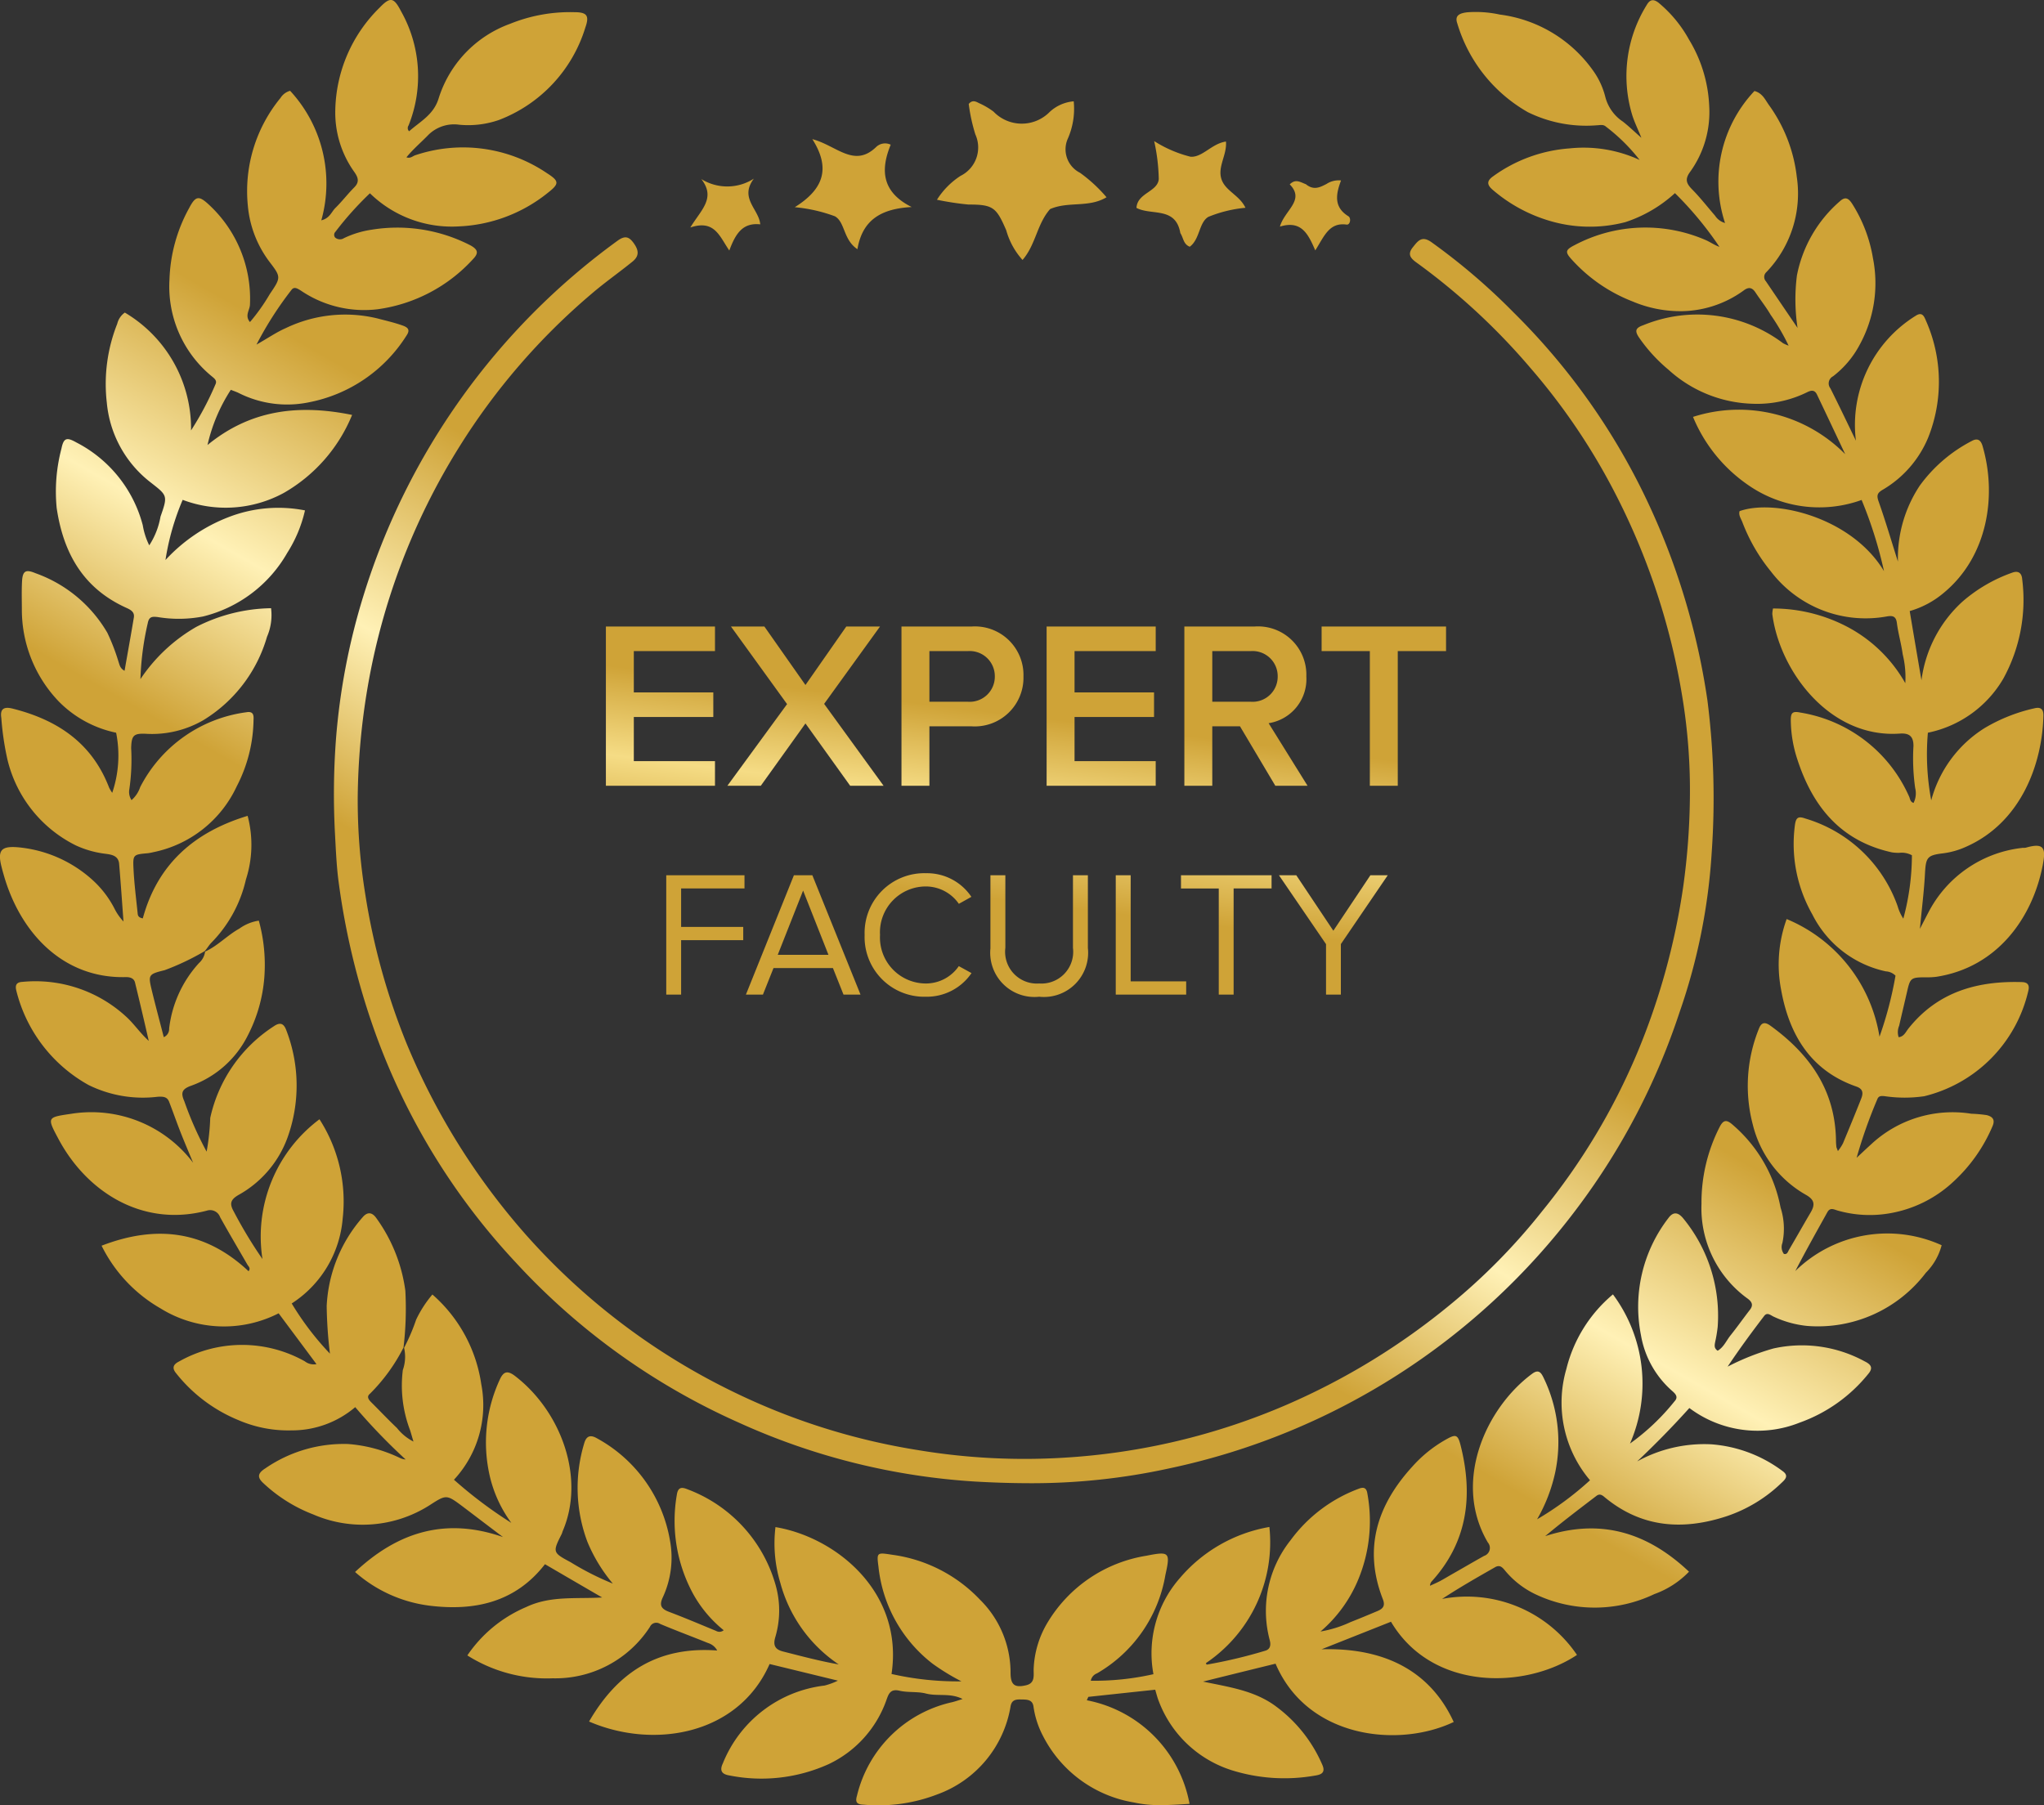 <svg xmlns="http://www.w3.org/2000/svg" xmlns:xlink="http://www.w3.org/1999/xlink" width="137" height="121" viewBox="0 0 137 121">
  <rect x="0" y="0" width="137" height="121" fill="#333333" stroke="none"/>
  <defs>
    <linearGradient id="linear-gradient" x1="0.339" y1="0.568" x2="0.457" y2="0.388" gradientUnits="objectBoundingBox">
      <stop offset="0" stop-color="#cfa337"/>
      <stop offset="0.458" stop-color="#fff1b6"/>
      <stop offset="1" stop-color="#cfa337"/>
    </linearGradient>
    <linearGradient id="linear-gradient-2" x1="0.629" y1="0.277" x2="0.5" y2="0.747" gradientUnits="objectBoundingBox">
      <stop offset="0" stop-color="#cfa337"/>
      <stop offset="0.477" stop-color="#f5dc85"/>
      <stop offset="1" stop-color="#cfa337"/>
    </linearGradient>
  </defs>
  <g id="expert_faculty_ico" transform="translate(-59.846 -101.84)">
    <path id="Union_5" data-name="Union 5" d="M75.985,120.826a8.369,8.369,0,0,1-6.079-4.459,6.025,6.025,0,0,1-.634-1.955c-.065-.512-.476-.479-.853-.488-.351-.009-.618.038-.688.48a7.6,7.6,0,0,1-4.9,5.88,10.992,10.992,0,0,1-4.964.692c-.445-.016-.556-.177-.426-.607a8.436,8.436,0,0,1,6.379-6.263c.211-.052.421-.126.7-.213-.829-.425-1.667-.164-2.45-.365-.572-.15-1.205-.055-1.782-.191-.6-.141-.726.205-.87.61a7.508,7.508,0,0,1-3.881,4.314,10.941,10.941,0,0,1-6.646.757c-.464-.074-.694-.284-.441-.812a8.412,8.412,0,0,1,6.811-5.214,4.441,4.441,0,0,0,.9-.33c-1.612-.392-3.1-.755-4.578-1.114-2.1,4.77-7.781,5.722-12.1,3.855,1.9-3.282,4.594-5.059,8.588-4.761a1.037,1.037,0,0,0-.61-.5c-1.069-.433-2.152-.834-3.216-1.283a.465.465,0,0,0-.684.2,7.553,7.553,0,0,1-6.514,3.446,9.966,9.966,0,0,1-5.723-1.534,9.023,9.023,0,0,1,3.951-3.246c1.626-.77,3.332-.532,5.085-.638-1.256-.728-2.512-1.46-3.833-2.231-1.982,2.561-4.724,3.154-7.746,2.779a9.266,9.266,0,0,1-4.983-2.256c2.911-2.729,6.12-3.666,9.917-2.342-.905-.679-1.8-1.365-2.7-2.046-1.1-.822-1.093-.815-2.25-.07a8.342,8.342,0,0,1-7.77.6,10.223,10.223,0,0,1-3.324-2.079c-.445-.4-.411-.676.108-1.007A9.272,9.272,0,0,1,23.34,96.8a9.7,9.7,0,0,1,3.454.929,1.057,1.057,0,0,0,.394.107,40.152,40.152,0,0,1-3.379-3.508,6.54,6.54,0,0,1-4.27,1.558,8.438,8.438,0,0,1-3.567-.691,10.324,10.324,0,0,1-4.157-3.125c-.313-.371-.2-.61.192-.806a8.589,8.589,0,0,1,8.422-.009.984.984,0,0,0,.783.191c-.857-1.157-1.691-2.271-2.536-3.408a8.07,8.07,0,0,1-7.921-.332,9.9,9.9,0,0,1-3.946-4.2c3.717-1.433,6.979-.989,9.852,1.711.159-.21-.01-.321-.079-.444-.61-1.057-1.234-2.111-1.828-3.179a.71.71,0,0,0-.891-.438C9.518,82.3,5.788,79.867,3.913,76.34c-.773-1.449-.764-1.439.867-1.678a8.559,8.559,0,0,1,8.164,3.283c-.281-.676-.567-1.348-.834-2.024s-.511-1.384-.778-2.071c-.137-.344-.422-.344-.75-.33a8.236,8.236,0,0,1-4.65-.788,9.983,9.983,0,0,1-4.832-6.3c-.087-.332-.051-.588.394-.611a8.973,8.973,0,0,1,7.1,2.462c.468.463.851,1.018,1.377,1.493-.3-1.307-.605-2.615-.923-3.917-.071-.281-.329-.363-.61-.359-4.251.111-7.128-3.027-8.21-6.926-.038-.131-.076-.267-.108-.4C-.2,56.968.08,56.689,1.293,56.806a8.591,8.591,0,0,1,4.861,2.141,6.733,6.733,0,0,1,1.518,1.959,3.566,3.566,0,0,0,.605.866c-.094-1.286-.183-2.574-.291-3.855-.048-.588-.553-.635-.975-.691a6.578,6.578,0,0,1-1.921-.551A8.668,8.668,0,0,1,.5,50.921a18.77,18.77,0,0,1-.411-2.786C0,47.578.2,47.339.839,47.5c3,.752,5.324,2.3,6.472,5.293a2.666,2.666,0,0,0,.211.354,7.784,7.784,0,0,0,.262-4.029,7.547,7.547,0,0,1-3.829-2.079,8.88,8.88,0,0,1-2.49-6.109c0-.645-.022-1.293.011-1.936.037-.738.248-.844.918-.564a9.093,9.093,0,0,1,4.8,3.987,13.653,13.653,0,0,1,.745,1.931c.075.215.1.453.41.619.21-1.207.426-2.388.622-3.568.06-.371-.2-.517-.5-.651C5.587,39.444,4.254,37.1,3.8,34.066a11.284,11.284,0,0,1,.318-3.991c.146-.727.356-.779.992-.42a8.723,8.723,0,0,1,4.459,5.554,4.755,4.755,0,0,0,.435,1.348,5.136,5.136,0,0,0,.754-1.926c.516-1.46.456-1.413-.759-2.369A7.625,7.625,0,0,1,7.16,27a10.934,10.934,0,0,1,.7-5.3,1.275,1.275,0,0,1,.507-.746,9.039,9.039,0,0,1,4.438,7.9,20.635,20.635,0,0,0,1.631-3.076c.122-.243-.029-.379-.2-.518a7.783,7.783,0,0,1-2.877-6.512,10.573,10.573,0,0,1,1.323-4.808c.435-.83.659-.837,1.331-.209a8.588,8.588,0,0,1,2.741,6.687c-.01.374-.37.738,0,1.171a12.962,12.962,0,0,0,1.332-1.88c.759-1.114.754-1.142-.038-2.177a7.316,7.316,0,0,1-1.436-3.74A9.833,9.833,0,0,1,18.8,6.567a1.1,1.1,0,0,1,.646-.48,9.143,9.143,0,0,1,2.09,8.683c.572-.139.68-.574.948-.834.445-.438.824-.937,1.261-1.376.365-.363.257-.672,0-1.035a6.843,6.843,0,0,1-1.272-4.149A9.878,9.878,0,0,1,25.444.513c.721-.751.956-.686,1.439.246a8.856,8.856,0,0,1,.5,7.654.3.3,0,0,0,.038.387c.754-.668,1.658-1.111,1.987-2.23A7.8,7.8,0,0,1,34.179,1.6,10.717,10.717,0,0,1,38.5.817c.84,0,1.013.232.737,1.016a9.655,9.655,0,0,1-5.788,6.207,6.286,6.286,0,0,1-2.661.322,2.452,2.452,0,0,0-2.072.676c-.478.495-1.007.937-1.475,1.507.27.1.421-.085.6-.141a10.028,10.028,0,0,1,8.812,1.2c.838.537.848.708.06,1.326a10.188,10.188,0,0,1-5.975,2.247,7.856,7.856,0,0,1-5.944-2.22,21.817,21.817,0,0,0-2.314,2.583.286.286,0,0,0-.014.387.494.494,0,0,0,.586.038A6.413,6.413,0,0,1,24.9,15.4a10.678,10.678,0,0,1,6.655,1.06c.451.261.554.485.165.894a10.591,10.591,0,0,1-6.412,3.377,7.55,7.55,0,0,1-5.145-1.253c-.211-.128-.441-.286-.619-.054A23.582,23.582,0,0,0,17.191,23.1c.767-.433,1.335-.83,1.953-1.1a9.192,9.192,0,0,1,6.12-.662c.578.153,1.164.284,1.726.485.324.117.529.27.262.662a9.962,9.962,0,0,1-6.561,4.486,7.214,7.214,0,0,1-4.659-.61c-.164-.084-.337-.141-.561-.229a11.392,11.392,0,0,0-1.563,3.7C16.782,27.473,20,27.081,23.6,27.814a10.671,10.671,0,0,1-4.583,5.232,8.151,8.151,0,0,1-6.773.461,16.7,16.7,0,0,0-1.153,4.034A11.24,11.24,0,0,1,15.3,34.673a9.23,9.23,0,0,1,5.142-.458,9.011,9.011,0,0,1-1.191,2.85,8.958,8.958,0,0,1-5.647,4.262,8.575,8.575,0,0,1-3.033.038c-.389-.046-.586-.024-.67.42a19.1,19.1,0,0,0-.488,3.74,11.209,11.209,0,0,1,3.74-3.5,11.324,11.324,0,0,1,5.015-1.253,3.642,3.642,0,0,1-.272,1.915,9.7,9.7,0,0,1-4.27,5.592,6.862,6.862,0,0,1-3.857.91c-.829-.038-.954.131-.978.961A13.857,13.857,0,0,1,8.67,52.9a1,1,0,0,0,.146.736,1.992,1.992,0,0,0,.58-.872,9.381,9.381,0,0,1,7.116-5.018c.478-.084.5.205.481.528a9.923,9.923,0,0,1-1.127,4.44,7.9,7.9,0,0,1-5.61,4.416,3.106,3.106,0,0,1-.343.065c-.975.088-1.013.088-.965,1.044.048,1.007.178,2.01.281,3.013.014.145.075.265.343.311.983-3.618,3.43-5.782,7.025-6.873a7.552,7.552,0,0,1-.113,4.263,8.837,8.837,0,0,1-2.33,4.254c-.14.144-.245.335-.43.55a16.911,16.911,0,0,1-2.685,1.278c-1.112.275-1.116.311-.854,1.4.249,1.025.526,2.048.792,3.092a.6.6,0,0,0,.36-.583,7.847,7.847,0,0,1,2-4.385,1.261,1.261,0,0,0,.411-.77c.853-.387,1.486-1.092,2.291-1.537a3,3,0,0,1,1.308-.537,11.145,11.145,0,0,1,.37,3.8,10.19,10.19,0,0,1-1.1,3.881,6.817,6.817,0,0,1-3.844,3.4c-.6.223-.656.484-.421,1.021A23.043,23.043,0,0,0,13.849,77.2a15.811,15.811,0,0,0,.243-2.263A9.811,9.811,0,0,1,18.347,68.8c.432-.3.676-.191.84.258a10.274,10.274,0,0,1,.084,7.2,7.218,7.218,0,0,1-3.295,3.852c-.521.308-.608.574-.31,1.1a30.017,30.017,0,0,0,1.926,3.19,9.814,9.814,0,0,1,3.821-9.37,10.173,10.173,0,0,1,1.555,6.66,7.506,7.506,0,0,1-3.416,5.688,19.284,19.284,0,0,0,2.563,3.364,29.66,29.66,0,0,1-.219-3.19A9.721,9.721,0,0,1,24.305,81.6c.322-.384.637-.335.908.041a10.741,10.741,0,0,1,1.955,4.878,22.115,22.115,0,0,1-.122,3.811,12,12,0,0,1-2.25,3.1c-.248.2-.079.408.1.585.572.569,1.124,1.155,1.71,1.711a3.334,3.334,0,0,0,1.107.909c-.1-.322-.156-.54-.225-.755A8.4,8.4,0,0,1,27,91.838a2.67,2.67,0,0,0,.084-1.487,13.261,13.261,0,0,0,.807-1.885,7.674,7.674,0,0,1,1.091-1.689,9.867,9.867,0,0,1,3.276,6.017,7.353,7.353,0,0,1-1.831,6.4,29.376,29.376,0,0,0,3.846,2.892,8.545,8.545,0,0,1-1.47-3.246,10.043,10.043,0,0,1,.7-6.371c.241-.521.5-.619,1-.242,3.1,2.369,4.738,6.828,3.22,10.394-.029.066-.043.136-.07.2-.621,1.231-.621,1.253.589,1.9a19.053,19.053,0,0,0,2.834,1.436,10.716,10.716,0,0,1-1.7-2.789,10.285,10.285,0,0,1-.221-6.608c.145-.514.426-.6.877-.332a9.648,9.648,0,0,1,4.878,6.866,6.309,6.309,0,0,1-.487,3.786c-.257.551-.089.779.432.975,1.058.4,2.1.844,3.144,1.274a.44.44,0,0,0,.507-.047,8.269,8.269,0,0,1-2.063-2.462,10.252,10.252,0,0,1-1.081-6.6c.07-.49.281-.564.7-.392a9.65,9.65,0,0,1,5.906,6.365,6.249,6.249,0,0,1,0,3.541c-.16.54-.038.83.5.97,1.237.316,2.465.643,3.749.871A9.571,9.571,0,0,1,52.3,106.1a9.135,9.135,0,0,1-.324-3.731c4.072.681,8.605,4.371,7.779,9.846a19.936,19.936,0,0,0,4.688.495,14.86,14.86,0,0,1-1.931-1.18,9.461,9.461,0,0,1-3.633-6.51c-.13-.98-.094-.951.946-.793a9.924,9.924,0,0,1,5.86,3.008,6.871,6.871,0,0,1,2.048,4.89c0,.817.265,1.032,1.048.845.615-.145.489-.676.5-1.078a6.517,6.517,0,0,1,.937-3.133,9.463,9.463,0,0,1,6.614-4.469c1.547-.307,1.621-.242,1.28,1.283a9.433,9.433,0,0,1-4.584,6.6.657.657,0,0,0-.418.495,17.878,17.878,0,0,0,4.2-.439,7.643,7.643,0,0,1,1.78-6.453,10.139,10.139,0,0,1,5.991-3.415,9.761,9.761,0,0,1-4.256,9.127c.017.033.041.1.056.1a33.5,33.5,0,0,0,3.894-.923c.389-.1.41-.411.329-.719a7.61,7.61,0,0,1,1.4-6.7A9.983,9.983,0,0,1,91.09,99.79c.346-.131.507-.025.562.349a10.206,10.206,0,0,1-.613,5.74,9.2,9.2,0,0,1-2.531,3.489,7.823,7.823,0,0,0,2.01-.63c.6-.234,1.2-.485,1.8-.738.356-.149.548-.335.37-.792-1.323-3.386-.389-6.3,1.963-8.883a8.773,8.773,0,0,1,2.25-1.819c.665-.374.81-.37,1,.4.838,3.328.481,6.425-1.923,9.084a.455.455,0,0,0-.13.313c.225-.107.454-.2.675-.318s.441-.251.661-.378c.764-.435,1.523-.879,2.288-1.307a.562.562,0,0,0,.252-.9c-2.4-4.072-.113-9.04,2.976-11.315.44-.321.605-.055.773.3a9.87,9.87,0,0,1,.769,6.3,10.9,10.9,0,0,1-1.218,3.162,21.01,21.01,0,0,0,3.547-2.617,8.057,8.057,0,0,1-1.585-7.461,9.483,9.483,0,0,1,3.122-5,10.029,10.029,0,0,1,1.143,10,14.97,14.97,0,0,0,2.981-2.827c.286-.3.057-.514-.154-.7a6.4,6.4,0,0,1-2.091-3.735,9.733,9.733,0,0,1,1.842-7.858c.337-.461.675-.373,1.008.047a10.276,10.276,0,0,1,2.291,7.256,9.222,9.222,0,0,1-.17,1.016c-.037.207-.084.412.17.578.408-.237.581-.681.862-1.03.446-.559.857-1.142,1.293-1.706.245-.311.156-.531-.14-.752a7.481,7.481,0,0,1-3.1-6.363,11.128,11.128,0,0,1,1.2-5.116c.264-.532.489-.545.919-.155a9.673,9.673,0,0,1,3.182,5.527,4.623,4.623,0,0,1,.122,2.373.766.766,0,0,0,.1.732c.224.057.267-.144.338-.265.491-.836.965-1.68,1.456-2.514.291-.5.286-.834-.3-1.171a7.448,7.448,0,0,1-3.576-4.713,10.2,10.2,0,0,1,.394-6.4c.154-.409.362-.54.78-.239,2.642,1.909,4.357,4.337,4.4,7.714,0,.141.013.28.027.416.011.065.048.125.1.28a3.278,3.278,0,0,0,.338-.514c.416-1,.829-2,1.223-3,.137-.346.151-.648-.322-.812-3.112-1.081-4.524-3.544-5.053-6.538a8.939,8.939,0,0,1,.38-4.691,10.3,10.3,0,0,1,6.223,7.886,24.852,24.852,0,0,0,1.073-4.091.991.991,0,0,0-.651-.289,7.206,7.206,0,0,1-4.926-3.822,9.546,9.546,0,0,1-1.166-5.974c.07-.528.229-.616.7-.449a9.391,9.391,0,0,1,6.187,5.881,3.062,3.062,0,0,0,.38.831,16.406,16.406,0,0,0,.576-4.249,1.409,1.409,0,0,0-.834-.164,2.754,2.754,0,0,1-.513-.032c-3.424-.755-5.3-3.064-6.325-6.211a8.6,8.6,0,0,1-.446-2.636c0-.471.079-.643.642-.523a9.651,9.651,0,0,1,7.3,5.658c.056.13.056.325.286.4a1.441,1.441,0,0,0,.108-1A14.223,14.223,0,0,1,128.251,50c0-.629-.273-.867-.9-.825-4.719.344-8.079-4.208-8.562-8.017a2.1,2.1,0,0,1,.048-.368,10.726,10.726,0,0,1,5.126,1.307,9.616,9.616,0,0,1,3.741,3.7,6.518,6.518,0,0,0-.175-1.94c-.094-.7-.3-1.39-.389-2.089-.056-.466-.294-.509-.661-.447a7.983,7.983,0,0,1-7.779-3.008,11.846,11.846,0,0,1-1.926-3.334c-.094-.229-.254-.449-.179-.714,2.32-.834,7.5.392,9.68,4.02a28.2,28.2,0,0,0-1.5-4.77,8.347,8.347,0,0,1-7.635-1.022,10.325,10.325,0,0,1-3.665-4.546,10.011,10.011,0,0,1,10.2,2.5q-.941-2-1.888-3.991c-.16-.341-.4-.3-.689-.15a7.588,7.588,0,0,1-3.619.76,8.744,8.744,0,0,1-5.652-2.285,10.728,10.728,0,0,1-1.96-2.141c-.313-.457-.252-.657.272-.839a9.54,9.54,0,0,1,9.374,1.209,2.549,2.549,0,0,0,.37.161,14.9,14.9,0,0,0-1.213-2.079c-.3-.517-.68-.989-1.008-1.487-.229-.351-.476-.378-.805-.122a7.236,7.236,0,0,1-4.073,1.376,8.22,8.22,0,0,1-3.365-.653,10.7,10.7,0,0,1-4.025-2.756c-.507-.547-.5-.687.145-1.018a10.145,10.145,0,0,1,8.759-.351c.314.131.6.346.948.466a23.286,23.286,0,0,0-2.982-3.6,9.125,9.125,0,0,1-3.327,1.945,9.432,9.432,0,0,1-5.113-.1,10.3,10.3,0,0,1-3.74-2.037c-.413-.341-.464-.607-.024-.924a9.945,9.945,0,0,1,5.137-1.883,8.969,8.969,0,0,1,4.7.774,12.3,12.3,0,0,0-2.26-2.234c-.178-.164-.4-.095-.6-.09a8.87,8.87,0,0,1-4.634-.88,10.19,10.19,0,0,1-4.734-5.97c-.192-.559.249-.667.651-.722a7.556,7.556,0,0,1,2.2.149,9.065,9.065,0,0,1,6.2,3.678,5.191,5.191,0,0,1,.881,1.861,2.843,2.843,0,0,0,1.172,1.637c.394.308.754.659,1.242,1.087-.252-.626-.492-1.1-.637-1.6a9.016,9.016,0,0,1,.992-7.3c.211-.368.441-.42.778-.169a8.573,8.573,0,0,1,2.058,2.485A9.3,9.3,0,0,1,114.56,7.1a6.85,6.85,0,0,1-1.283,4.426c-.362.495-.243.779.135,1.166.549.555,1.032,1.179,1.542,1.768a1.162,1.162,0,0,0,.667.488A8.851,8.851,0,0,1,117.593,6.1c.535.144.713.578.958.923a10.2,10.2,0,0,1,1.879,4.83,7.6,7.6,0,0,1-2.039,6.39.433.433,0,0,0-.029.616c.67.989,1.342,1.977,2.12,3.124a12.761,12.761,0,0,1-.043-3.513,8.785,8.785,0,0,1,2.887-4.985c.384-.349.6-.156.819.179a9.773,9.773,0,0,1,1.393,3.656,8.59,8.59,0,0,1-.9,5.805,6.48,6.48,0,0,1-1.777,2.1.535.535,0,0,0-.179.806c.568,1.128,1.112,2.271,1.712,3.511a8.6,8.6,0,0,1,4-8.37c.453-.3.576.051.7.34a10.094,10.094,0,0,1,.14,7.829,7.284,7.284,0,0,1-3.027,3.479c-.389.224-.437.387-.291.8.449,1.272.83,2.564,1.294,4.029a8.783,8.783,0,0,1,1.467-5.1,9.956,9.956,0,0,1,3.486-2.99c.389-.215.605-.051.718.337.973,3.325.351,7.392-2.582,9.83a6.174,6.174,0,0,1-2.3,1.237c.262,1.566.524,3.1.788,4.639a8.623,8.623,0,0,1,2.76-5.284,10.326,10.326,0,0,1,3.341-1.936c.468-.163.629.122.651.453a10.965,10.965,0,0,1-1.269,6.663,7.622,7.622,0,0,1-5.053,3.62,16.667,16.667,0,0,0,.225,4.532,8.2,8.2,0,0,1,3.579-4.845,11.324,11.324,0,0,1,3.338-1.324c.43-.107.608.07.6.488-.067,3.185-1.463,7.145-5.175,8.79a5.333,5.333,0,0,1-1.593.449c-1.018.126-1.107.28-1.167,1.319-.06,1.18-.211,2.351-.341,3.737.248-.477.411-.8.58-1.12a8.085,8.085,0,0,1,6.237-4.3.526.526,0,0,1,.124-.009.841.841,0,0,0,.154-.009c1.261-.368,1.35.062,1.139,1.161-.665,3.475-3,6.859-7.143,7.494a4.849,4.849,0,0,1-.694.033c-1,0-1.05.041-1.259.969-.175.762-.357,1.522-.53,2.28a1.088,1.088,0,0,0-.033.766c.353-.038.478-.354.643-.564,1.953-2.467,4.607-3.223,7.625-3.13.426.014.51.243.421.593a9.456,9.456,0,0,1-6.97,7.057,9.14,9.14,0,0,1-2.634,0c-.229-.025-.421-.043-.514.2a32.971,32.971,0,0,0-1.388,3.927c.324-.3.646-.607.975-.905a8,8,0,0,1,6.712-2.048,8.858,8.858,0,0,1,1.031.093c.464.117.557.368.384.757a10.706,10.706,0,0,1-2.563,3.655,8.293,8.293,0,0,1-4.407,2.184,7.825,7.825,0,0,1-3.425-.205c-.24-.074-.483-.21-.665.111-.723,1.3-1.453,2.6-2.152,3.95a8.813,8.813,0,0,1,9.809-1.73,4.1,4.1,0,0,1-1.059,1.847,9.084,9.084,0,0,1-7.952,3.563,6.914,6.914,0,0,1-2.255-.624c-.192-.09-.421-.313-.624-.052-.842,1.1-1.672,2.23-2.455,3.405a16.246,16.246,0,0,1,3.07-1.218,8.791,8.791,0,0,1,6.1.855c.375.185.632.4.267.837a10.38,10.38,0,0,1-4.621,3.283,7.607,7.607,0,0,1-7.381-.983q-1.667,1.853-3.5,3.58a9.3,9.3,0,0,1,4.977-1.147,9.089,9.089,0,0,1,4.791,1.809c.426.31.132.566-.1.784a9.769,9.769,0,0,1-3.632,2.215c-2.954.98-5.732.793-8.213-1.262-.162-.141-.332-.258-.551-.09-1.148.877-2.3,1.749-3.436,2.7,3.717-1.212,6.857-.246,9.64,2.383a6.042,6.042,0,0,1-2.32,1.5,9.269,9.269,0,0,1-7.911.041,5.987,5.987,0,0,1-2.077-1.59c-.183-.22-.351-.444-.688-.253-1.177.672-2.358,1.343-3.552,2.127a8.914,8.914,0,0,1,9.04,3.754c-3.487,2.318-9.72,2.416-12.467-2.225l-4.654,1.847c5.512-.158,7.817,2.6,8.858,4.873-3.678,1.754-9.8,1.116-11.94-3.908-1.6.392-3.208.788-4.861,1.2,1.725.368,3.459.591,4.9,1.673a9.559,9.559,0,0,1,3.1,3.919c.24.553-.14.656-.514.713a11.807,11.807,0,0,1-5.536-.354,7.716,7.716,0,0,1-4.912-4.627c-.094-.234-.154-.476-.243-.779q-2.234.237-4.484.48c-.033.074-.067.153-.1.228a8.662,8.662,0,0,1,6.885,6.944c-.67.04-1.32.085-1.952.085A8.023,8.023,0,0,1,75.985,120.826ZM65.393,99.318a44.9,44.9,0,0,1-15.88-3.955,45.381,45.381,0,0,1-15.006-10.8A44.682,44.682,0,0,1,25.1,69.094a49.117,49.117,0,0,1-2.4-9.947c-.146-1.078-.189-2.188-.249-3.283a49.448,49.448,0,0,1,.067-6.309,44.094,44.094,0,0,1,1.836-9.6A46.235,46.235,0,0,1,41.388,16.14c.468-.341.745-.3,1.058.12.329.444.464.858-.051,1.274-.9.733-1.861,1.4-2.75,2.165a43.856,43.856,0,0,0-8.869,10.269,44.581,44.581,0,0,0-6.153,16.205,46.5,46.5,0,0,0-.646,7.182,39.452,39.452,0,0,0,.516,6.655,44.955,44.955,0,0,0,2.765,9.956A45.875,45.875,0,0,0,35.2,82.716,44.579,44.579,0,0,0,49.295,93.372,43.949,43.949,0,0,0,61.541,97.21a43.452,43.452,0,0,0,9.734.509,44.249,44.249,0,0,0,14.946-3.544A45.942,45.942,0,0,0,97.2,87.459a40.927,40.927,0,0,0,6.168-6.273,43.353,43.353,0,0,0,6.364-10.595,45.951,45.951,0,0,0,3.089-11.174,46.5,46.5,0,0,0,.445-5.91,38.541,38.541,0,0,0-.515-6.832,45.814,45.814,0,0,0-4.8-14.189,42.529,42.529,0,0,0-5.356-7.8,43.725,43.725,0,0,0-7.611-7.055c-.38-.272-.694-.542-.3-1.04.341-.425.6-.822,1.254-.36a42.123,42.123,0,0,1,5.517,4.72,44.44,44.44,0,0,1,8.91,12.549,47.2,47.2,0,0,1,4.078,13.464,52.022,52.022,0,0,1,.286,10.157,39.875,39.875,0,0,1-2.161,10.749,45.479,45.479,0,0,1-6.823,13.072A46.064,46.064,0,0,1,78.4,98.427a43.126,43.126,0,0,1-9.54,1C67.707,99.422,66.55,99.384,65.393,99.318Zm2.048-83.887c-.657-1.515-.867-1.725-2.523-1.719a19.058,19.058,0,0,1-2.118-.322,5.223,5.223,0,0,1,1.58-1.6,2.123,2.123,0,0,0,.994-2.779,11.886,11.886,0,0,1-.445-2.043c.248-.294.478-.163.689-.055a4.943,4.943,0,0,1,.973.569,2.624,2.624,0,0,0,3.768.019,2.689,2.689,0,0,1,1.607-.709,4.973,4.973,0,0,1-.411,2.538,1.76,1.76,0,0,0,.834,2.253,10.042,10.042,0,0,1,1.777,1.64c-1.2.722-2.555.256-3.783.793-.886,1.008-.956,2.383-1.847,3.41A4.948,4.948,0,0,1,67.442,15.431Zm-21.171-.182c.708-1.171,1.734-1.967.735-3.246a3.3,3.3,0,0,0,3.524-.028c-.992,1.316.34,2.043.427,3.064-1.2-.131-1.663.653-2.075,1.754C48.217,15.823,47.893,14.709,46.271,15.249Zm39.518-.06c.31-1.1,1.7-1.762.657-2.83.4-.392.7-.15,1.081-.011.526.43.942.21,1.378-.013a1.5,1.5,0,0,1,.98-.239c-.338.9-.516,1.781.492,2.4.2.122.125.593-.119.559-1.175-.163-1.5.788-2.1,1.73C87.677,15.679,87.229,14.751,85.789,15.189ZM55.963,14.5a10.372,10.372,0,0,0-2.693-.61c1.831-1.147,2.479-2.519,1.177-4.562,1.624.425,2.8,1.955,4.278.526A.863.863,0,0,1,59.7,9.7c-.662,1.609-.662,3.148,1.405,4.178-2.042.112-3.3.853-3.636,2.827C56.51,16.066,56.652,14.9,55.963,14.5Zm23.149,1.119c-.314-1.79-1.936-1.152-2.939-1.683.051-1.007,1.429-1.073,1.494-1.936a12.862,12.862,0,0,0-.308-2.542A8.268,8.268,0,0,0,79.8,10.507c.8.051,1.421-.886,2.371-1.018.076.9-.58,1.689-.3,2.528.262.787,1.21,1.068,1.607,1.912a8.664,8.664,0,0,0-2.493.611c-.638.392-.553,1.492-1.242,2C79.307,16.363,79.331,15.963,79.112,15.622Z" transform="translate(59.846 101.84)" fill="url(#linear-gradient)"/>
    <path id="Path_17484" data-name="Path 17484" d="M-20.5,0V-1.648h-5.44v-2.96h5.328V-6.256h-5.328V-9.024h5.44v-1.648h-7.312V0ZM-9.2,0l-3.984-5.488,3.744-5.184H-11.7l-2.736,3.92-2.752-3.92h-2.24l3.76,5.2-4,5.472h2.24l2.992-4.176L-11.44,0Zm3.072,0V-3.984h2.816A3.264,3.264,0,0,0,.176-7.328a3.255,3.255,0,0,0-3.488-3.344H-8V0Zm2.56-5.632h-2.56V-9.024h2.56a1.683,1.683,0,0,1,1.824,1.7A1.683,1.683,0,0,1-3.568-5.632ZM9.04,0V-1.648H3.6v-2.96H8.928V-6.256H3.6V-9.024H9.04v-1.648H1.728V0ZM19.216,0,16.608-4.192a2.993,2.993,0,0,0,2.528-3.136,3.24,3.24,0,0,0-3.488-3.344H10.96V0h1.872V-3.984h1.856L17.056,0ZM15.392-5.632h-2.56V-9.024h2.56a1.683,1.683,0,0,1,1.824,1.7A1.683,1.683,0,0,1,15.392-5.632ZM25.264,0V-9.024H28.5v-1.648H20.16v1.648h3.232V0ZM-22.77,14V10.352h4.164V9.464H-22.77V6.884h4.248V6h-5.244v8Zm12.024,0-3.228-8H-15.21l-3.216,8h1.14l.708-1.776h3.984L-11.886,14Zm-2.148-2.664h-3.4l1.7-4.308Zm6.54,2.808A3.621,3.621,0,0,0-3.306,12.56l-.852-.468a2.669,2.669,0,0,1-2.2,1.164A3.081,3.081,0,0,1-9.438,10,3.074,3.074,0,0,1-6.354,6.752a2.7,2.7,0,0,1,2.2,1.164l.84-.468A3.58,3.58,0,0,0-6.354,5.864,4,4,0,0,0-10.47,10,4,4,0,0,0-6.354,14.144Zm7.584,0A2.964,2.964,0,0,0,4.494,10.88V6h-1v4.872A2.129,2.129,0,0,1,1.23,13.256a2.129,2.129,0,0,1-2.268-2.388V6h-1v4.9A2.965,2.965,0,0,0,1.23,14.144ZM11.082,14v-.888H7.362V6h-1v8Zm3.18,0V6.884h2.544V6H10.734v.888h2.532V14Zm7.188,0V10.616L24.594,6H23.43l-2.484,3.72L18.462,6H17.3l3.156,4.62V14Z" transform="translate(128.268 154.512)" fill="url(#linear-gradient-2)"/>
  </g>
</svg>
